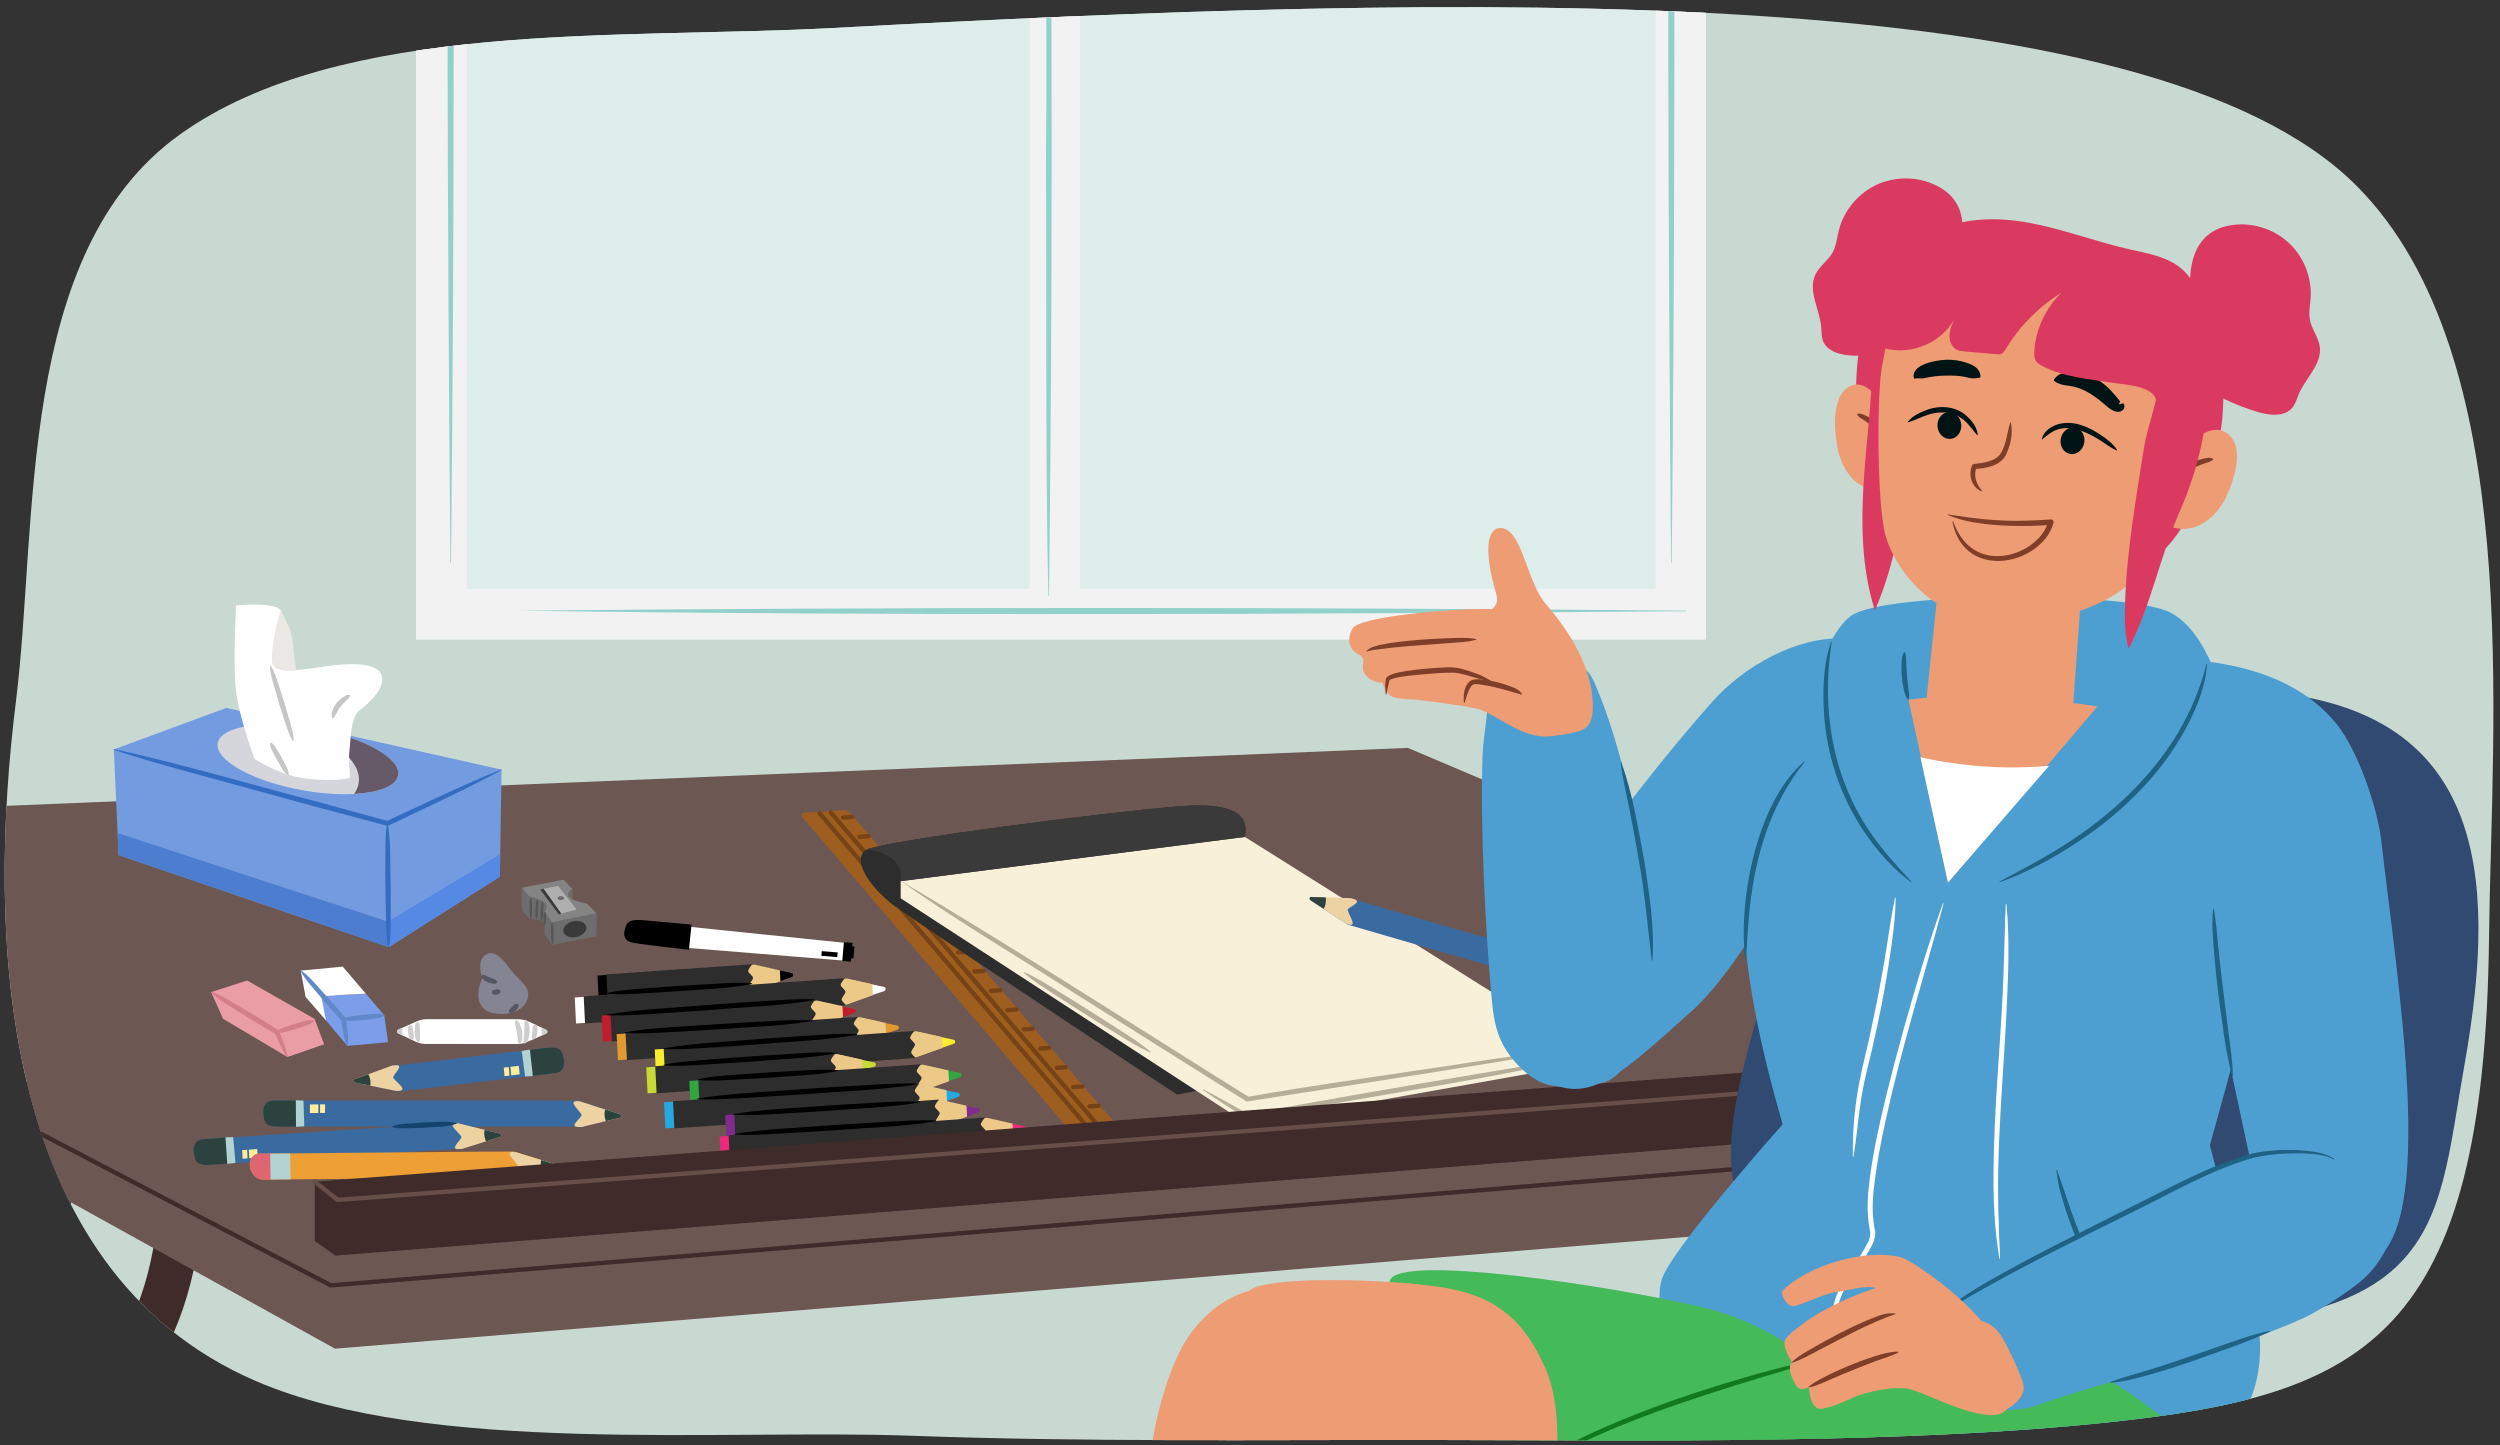 <?xml version="1.0" encoding="UTF-8"?>
<svg id="_01.01.09" data-name="01.01.09" xmlns="http://www.w3.org/2000/svg" width="1140" height="659" xmlns:xlink="http://www.w3.org/1999/xlink" viewBox="0 0 1140 659">
  <rect x="0" y="0" width="1140" height="659" fill="#333333" stroke="none"/>
  <defs>
    <style>
      .cls-1 {
        stroke: #f2f2f2;
        stroke-width: 23px;
      }

      .cls-1, .cls-2, .cls-3, .cls-4, .cls-5 {
        fill: none;
        stroke-miterlimit: 10;
      }

      .cls-6 {
        clip-path: url(#clippath);
      }

      .cls-7 {
        fill: #f2f2f2;
      }

      .cls-8 {
        fill: #f9ec31;
      }

      .cls-9 {
        fill: #f9f0d9;
      }

      .cls-10 {
        fill: #001415;
      }

      .cls-11 {
        fill: #ed9c74;
      }

      .cls-12 {
        fill: #ec297b;
      }

      .cls-13 {
        fill: #e9e8e4;
      }

      .cls-14 {
        fill: #ea9da4;
      }

      .cls-15 {
        fill: #fff;
      }

      .cls-16 {
        fill: #ffec9c;
      }

      .cls-17 {
        fill: #ed9e35;
      }

      .cls-18 {
        fill: #edd2a2;
      }

      .cls-19 {
        fill: #edc988;
      }

      .cls-20 {
        fill: #7f3e28;
      }

      .cls-21 {
        fill: #665a68;
      }

      .cls-22 {
        fill: #802c8c;
      }

      .cls-23 {
        fill: #69c4b9;
      }

      .cls-24 {
        fill: #7c9eea;
      }

      .cls-25 {
        fill: #848484;
      }

      .cls-26 {
        fill: #848493;
      }

      .cls-27 {
        fill: #9e5e1f;
      }

      .cls-28 {
        fill: #729be0;
      }

      .cls-29 {
        fill: #32a541;
      }

      .cls-30 {
        fill: #304a71;
      }

      .cls-31 {
        fill: #b7ae9a;
      }

      .cls-32 {
        fill: #cecece;
      }

      .cls-33 {
        fill: #b2d3d1;
      }

      .cls-34 {
        fill: #be1e2d;
      }

      .cls-35 {
        fill: #ddedea;
      }

      .cls-36 {
        fill: #c8d9d2;
      }

      .cls-37 {
        fill: #d37f89;
      }

      .cls-38 {
        fill: #dd6670;
      }

      .cls-39 {
        fill: #db3a60;
      }

      .cls-40 {
        fill: #afafaf;
      }

      .cls-41 {
        fill: #e19a2f;
      }

      .cls-42 {
        fill: #c6c6c6;
      }

      .cls-43 {
        fill: #c7da35;
      }

      .cls-44 {
        fill: #d5d6db;
      }

      .cls-45 {
        fill: #117a1e;
      }

      .cls-46 {
        fill: #1e6284;
      }

      .cls-47 {
        fill: #14436d;
      }

      .cls-48 {
        fill: #3f2b29;
      }

      .cls-49 {
        fill: #6d6d6d;
      }

      .cls-50 {
        fill: #6d5753;
      }

      .cls-51 {
        fill: #26a9e0;
      }

      .cls-52 {
        fill: #2b423e;
      }

      .cls-53 {
        fill: #565665;
      }

      .cls-54 {
        fill: #565656;
      }

      .cls-55 {
        fill: #5589e3;
      }

      .cls-56 {
        fill: #2d2d2d;
      }

      .cls-57 {
        fill: #3a3a3a;
      }

      .cls-58 {
        fill: #3a6ba0;
      }

      .cls-59 {
        fill: #336dc1;
      }

      .cls-60 {
        fill: #6189c9;
      }

      .cls-61 {
        fill: #45ba58;
      }

      .cls-62 {
        fill: #4e9fd1;
      }

      .cls-63 {
        fill: #4d7dcf;
      }

      .cls-2 {
        stroke-width: 20px;
      }

      .cls-2, .cls-5 {
        stroke: #3f2b29;
      }

      .cls-3 {
        stroke: #774315;
      }

      .cls-3, .cls-4, .cls-5 {
        stroke-linecap: round;
        stroke-width: 2px;
      }

      .cls-4 {
        stroke: #664e49;
      }

      .cls-64 {
        opacity: .71;
      }
    </style>
    <clipPath id="clippath">
      <path class="cls-36" d="m380,12.77c-97.02,5.24-224.33-4.18-298,48.58C7.2,114.93,17.44,238.4,7.27,319.83c-12.94,103.56-9.76,258.8,109.73,310.07,78.9,33.85,212.46,21.63,299,24.81,78.16,2.87,156.96,1.8,235.13,1.92,97.87.15,215.88,2.04,310.87-8.12,116-12.4,171-38.25,173-221.21,1.07-98.24,16.61-264.63-60-342.16C980-11,667-2.73,380,12.77Z"/>
    </clipPath>
  </defs>
  <path class="cls-36" d="m380,12.77c-97.02,5.24-224.33-4.18-298,48.58C7.2,114.93,17.44,238.4,7.27,319.83c-12.94,103.56-9.76,258.8,109.73,310.07,78.9,33.85,212.46,21.63,299,24.81,78.16,2.87,156.96,1.8,235.13,1.92,97.87.15,215.88,2.04,310.87-8.12,116-12.4,171-38.25,173-221.21,1.07-98.24,16.61-264.63-60-342.16C980-11,667-2.73,380,12.77Z"/>
  <g class="cls-6">
    <g>
      <rect class="cls-35" x="189.75" y="-263.4" width="588.18" height="555"/>
      <line class="cls-1" x1="481.03" y1="-397.9" x2="481.03" y2="278.1"/>
      <path class="cls-7" d="m754.93-240.4v509H212.75V-240.4h542.18m23-23H189.75V291.6h588.18V-263.4h0Z"/>
      <g class="cls-64">
        <path class="cls-23" d="m205.67-212.4c1.65,151.29,1.58,317.71,0,469,0,.18-.3.18-.29,0-1.29-150.99-2.21-318.89.29-469h0Z"/>
      </g>
      <g class="cls-64">
        <path class="cls-23" d="m762.3-212.4c1.65,151.29,1.58,317.71,0,469,0,.18-.3.18-.29,0-1.29-150.99-2.21-318.89.29-469h0Z"/>
      </g>
      <g class="cls-64">
        <path class="cls-23" d="m237.08,278.45c171.56-1.65,360.27-1.58,531.84,0,.18,0,.18.3,0,.3-171.26,1.28-361.46,2.21-531.84-.29h0Z"/>
      </g>
      <g class="cls-64">
        <path class="cls-23" d="m478.35-131.4c1.65,130,1.58,273,0,403,0,.18-.3.18-.29,0-1.4-58.1-.78-142.49-1.06-201.5.6-58.96-.97-144.22,1.35-201.5h0Z"/>
      </g>
    </g>
    <g>
      <polygon class="cls-48" points="774.55 752.51 830.67 751.71 830.67 509.63 774.55 510.43 774.55 752.51"/>
      <polygon class="cls-48" points="-23.75 735.68 32.38 734.88 32.38 492.8 -23.75 493.6 -23.75 735.68"/>
      <path class="cls-2" d="m83.06,532.66c0,74.1-33.75,122.87-75.37,108.94-41.63-13.93-75.37-85.3-75.37-159.39"/>
      <polygon class="cls-50" points="1045.94 541.14 152.78 615 -243.45 395.44 -246.42 377.77 641.95 341.03 1044.02 511.61 1045.94 541.14"/>
      <g>
        <path class="cls-27" d="m506.98,513.35l-17.47,1.22c-1.29.09-3.12-.74-4.07-1.85l-119.4-139.88c-.94-1.11-.66-2.08.63-2.18l17.47-1.22c1.29-.09,3.12.74,4.07,1.85l119.4,139.88c.94,1.11.66,2.08-.63,2.18Z"/>
        <line class="cls-3" x1="373.69" y1="370.8" x2="495.78" y2="513.82"/>
        <line class="cls-3" x1="378.81" y1="370.44" x2="500.89" y2="513.46"/>
        <line class="cls-3" x1="388.56" y1="372.53" x2="384.45" y2="372.82"/>
        <line class="cls-3" x1="396.06" y1="381.31" x2="391.94" y2="381.59"/>
        <line class="cls-3" x1="403.55" y1="390.09" x2="399.44" y2="390.37"/>
        <line class="cls-3" x1="411.04" y1="398.86" x2="406.93" y2="399.15"/>
        <line class="cls-3" x1="418.54" y1="407.64" x2="414.43" y2="407.93"/>
        <line class="cls-3" x1="426.03" y1="416.42" x2="421.92" y2="416.71"/>
        <line class="cls-3" x1="433.52" y1="425.2" x2="429.41" y2="425.49"/>
        <line class="cls-3" x1="441.02" y1="433.98" x2="436.91" y2="434.27"/>
        <line class="cls-3" x1="448.51" y1="442.76" x2="444.4" y2="443.04"/>
        <line class="cls-3" x1="456" y1="451.54" x2="451.89" y2="451.82"/>
        <line class="cls-3" x1="463.5" y1="460.31" x2="459.39" y2="460.6"/>
        <line class="cls-3" x1="470.99" y1="469.09" x2="466.88" y2="469.38"/>
        <line class="cls-3" x1="478.48" y1="477.87" x2="474.37" y2="478.16"/>
        <line class="cls-3" x1="485.98" y1="486.65" x2="481.87" y2="486.94"/>
        <line class="cls-3" x1="493.47" y1="495.43" x2="489.36" y2="495.71"/>
        <line class="cls-3" x1="500.96" y1="504.21" x2="496.85" y2="504.49"/>
      </g>
      <g>
        <path class="cls-15" d="m240.53,475.07l8.37-3.71c.77-.34.79-1.48.04-1.83l-7.82-3.68c-1.51-.71-3.16-1.08-4.82-1.08l-41.59-.02c-1.6,0-3.18.34-4.66.99l-8.37,3.71c-.77.34-.79,1.48-.04,1.83l7.82,3.68c1.51.71,3.16,1.08,4.82,1.08l41.59.02c1.6,0,3.18-.34,4.66-.99Z"/>
        <path class="cls-32" d="m249.28,469.69l-2.39-1.13c.1.95.18,1.91.23,2.88,0,.24,0,.47,0,.7l2.12-.94c.64-.28.66-1.22.03-1.52Z"/>
        <path class="cls-32" d="m183.48,470.64c-.03-.66-.03-1.32-.02-1.98l-1.8.8c-.76.34-.79,1.46-.04,1.82l1.96.92c-.04-.52-.08-1.03-.1-1.56Z"/>
        <path class="cls-32" d="m187.22,467.35c1,.55.87,1.11,1.01,1.67.12.56.21,1.11.28,1.66.02.93.36,2,.08,2.86-.07.16-.15.33-.3.57l-.26.14c-.96-.1-1.25-.75-1.48-1.48-.43-1.17-.57-2.38-.49-3.61.06-.6-.12-1.2.85-1.81h.29Z"/>
        <path class="cls-32" d="m239.84,465.07c1.23.64,1.26,1.68,1.47,2.61.38,1.92.28,3.94-.33,5.81-.27.93-.57,1.92-1.76,2.42l-.27-.12c-.5-1.19-.16-1.92-.06-2.78.12-.84.18-1.69.22-2.53.05-.85.07-1.7.05-2.56,0-.88-.29-1.64.41-2.76l.28-.09h0Z"/>
        <path class="cls-32" d="m243.87,467.08c1.12.35,1.06,1.08,1.2,1.68.3,1.57-.02,3.25-.85,4.61-.2.24-.87.72-1.33.42-.61-.89-.37-1.31-.31-1.84.11-.9.22-2.16.33-3.06.07-.54-.14-.96.68-1.72l.28-.09h0Z"/>
        <path class="cls-32" d="m190.62,466.03c.9.86.7,1.58.77,2.35.1,1.31.11,3.13.12,4.45.05.89.14,1.44-.39,2.34,0,0-.27.11-.27.11-.56-.2-.9-.57-1.1-.96-.73-1.92-.81-4.03-.52-6.04.14-.78.04-1.6,1.1-2.29l.29.03h0Z"/>
        <path class="cls-32" d="m235.25,465.11c1.32.41,1.56,1.42,1.96,2.3.77,1.81,1.13,3.81.97,5.79-.05.98-.12,2.03-1.17,2.8l-.29-.06c-.68-.94-.61-1.72-.69-2.73-.18-1.73-.5-3.42-.88-5.13-.18-.88-.63-1.59-.16-2.83l.26-.14h0Z"/>
      </g>
      <g>
        <g>
          <path d="m273.04,456.73l-.59-11.89,71.73-4.76,16.82,3.63c.87.19.93,1.53.08,1.82l-17.03,5.86-71.02,5.34Z"/>
          <polygon class="cls-19" points="355.86 447.45 355.61 442.46 344.05 439.86 338 440.28 338.59 452.13 343.82 451.77 355.86 447.45"/>
          <path class="cls-56" d="m277.14,456.68l-.61-12.37,66.54-4.63s-1.97,2.26-1.9,3.17c.06.8,2.15,2.21,2.21,3.01.07.91-1.81,2.68-1.75,3.59.06.81,2.05,2.61,2.05,2.61l-66.54,4.63Z"/>
        </g>
        <g>
          <path class="cls-15" d="m262.67,466.74l-.59-11.89,124.26-8.42,16.82,3.63c.87.19.93,1.53.08,1.82l-17.03,5.86-123.54,8.99Z"/>
          <polygon class="cls-19" points="398.02 453.8 397.77 448.81 386.21 446.21 380.16 446.63 380.75 458.48 385.98 458.12 398.02 453.8"/>
          <path class="cls-56" d="m266.78,466.69l-.61-12.37,119.06-8.28s-1.97,2.26-1.9,3.17c.06.8,2.15,2.21,2.21,3.01.07.91-1.81,2.68-1.75,3.59.06.81,2.05,2.61,2.05,2.61l-119.06,8.28Z"/>
        </g>
        <g>
          <path class="cls-34" d="m274.92,474.96l-.59-11.89,98.42-6.62,16.82,3.63c.87.19.93,1.53.08,1.82l-17.03,5.86-97.7,7.2Z"/>
          <polygon class="cls-19" points="384.43 463.82 384.18 458.84 372.62 456.24 366.57 456.66 367.16 468.51 372.39 468.14 384.43 463.82"/>
          <path class="cls-56" d="m279.03,474.91l-.61-12.37,93.22-6.48s-1.97,2.26-1.9,3.17c.06.8,2.15,2.21,2.21,3.01.07.91-1.81,2.68-1.75,3.59.06.81,2.05,2.61,2.05,2.61l-93.22,6.48Z"/>
        </g>
        <g>
          <path class="cls-41" d="m281.77,483.46l-.59-11.89,111.19-7.51,16.82,3.63c.87.19.93,1.53.08,1.82l-17.03,5.86-110.47,8.09Z"/>
          <polygon class="cls-19" points="404.04 471.43 403.79 466.45 392.24 463.85 386.18 464.27 386.77 476.11 392 475.75 404.04 471.43"/>
          <path class="cls-56" d="m285.87,483.41l-.61-12.37,105.99-7.37s-1.97,2.26-1.9,3.17c.06.8,2.15,2.21,2.21,3.01.07.91-1.81,2.68-1.75,3.59.06.81,2.05,2.61,2.05,2.61l-105.99,7.37Z"/>
        </g>
        <g>
          <path class="cls-8" d="m299.15,490.46l-.59-11.89,119.49-8.08,16.82,3.63c.87.19.93,1.53.08,1.82l-17.03,5.86-118.77,8.66Z"/>
          <polygon class="cls-19" points="429.72 477.86 429.47 472.87 417.92 470.27 411.86 470.69 412.45 482.54 417.68 482.17 429.72 477.86"/>
          <path class="cls-56" d="m303.25,490.41l-.61-12.37,114.29-7.95s-1.97,2.26-1.9,3.17c.06.8,2.15,2.21,2.21,3.01.07.91-1.81,2.68-1.75,3.59.06.81,2.05,2.61,2.05,2.61l-114.29,7.95Z"/>
        </g>
        <g>
          <path class="cls-43" d="m295.29,498.6l-.59-11.89,87.21-5.84,16.82,3.63c.87.19.93,1.53.08,1.82l-17.03,5.86-86.5,6.42Z"/>
          <polygon class="cls-19" points="393.59 488.24 393.34 483.25 381.79 480.65 375.73 481.07 376.32 492.92 381.55 492.56 393.59 488.24"/>
          <path class="cls-56" d="m299.4,498.55l-.61-12.37,82.01-5.7s-1.97,2.26-1.9,3.17c.06.8,2.15,2.21,2.21,3.01.07.91-1.81,2.68-1.75,3.59.06.81,2.05,2.61,2.05,2.61l-82.01,5.7Z"/>
        </g>
        <g>
          <path class="cls-29" d="m314.92,504.79l-.59-11.89,106.72-7.2,16.82,3.63c.87.19.93,1.53.08,1.82l-17.03,5.86-106,7.77Z"/>
          <polygon class="cls-19" points="432.72 493.08 432.47 488.09 420.92 485.49 414.86 485.91 415.45 497.76 420.69 497.39 432.72 493.08"/>
          <path class="cls-56" d="m319.03,504.74l-.61-12.37,101.52-7.06s-1.97,2.26-1.9,3.17c.06.8,2.15,2.21,2.21,3.01.07.91-1.81,2.68-1.75,3.59.06.81,2.05,2.61,2.05,2.61l-101.52,7.06Z"/>
        </g>
        <g>
          <path class="cls-51" d="m303.39,514.56l-.59-11.89,117.36-7.94,16.82,3.63c.87.19.93,1.53.08,1.82l-17.03,5.86-116.64,8.51Z"/>
          <polygon class="cls-19" points="431.83 502.11 431.59 497.12 420.03 494.52 413.98 494.94 414.56 506.79 419.8 506.42 431.83 502.11"/>
          <path class="cls-56" d="m307.5,514.51l-.61-12.37,112.16-7.8s-1.97,2.26-1.9,3.17c.06.8,2.15,2.21,2.21,3.01.07.91-1.81,2.68-1.75,3.59.06.81,2.05,2.61,2.05,2.61l-112.16,7.8Z"/>
        </g>
        <g>
          <path class="cls-22" d="m331.29,520.32l-.59-11.89,98.6-6.63,16.82,3.63c.87.19.93,1.53.08,1.82l-17.03,5.86-97.88,7.21Z"/>
          <polygon class="cls-19" points="440.98 509.17 440.73 504.18 429.18 501.58 423.12 502 423.71 513.85 428.94 513.48 440.98 509.17"/>
          <path class="cls-56" d="m335.4,520.27l-.61-12.37,93.4-6.5s-1.97,2.26-1.9,3.17c.06.8,2.15,2.21,2.21,3.01.07.91-1.81,2.68-1.75,3.59.06.81,2.05,2.61,2.05,2.61l-93.4,6.5Z"/>
        </g>
        <g>
          <path class="cls-12" d="m328.75,530.13l-.59-11.89,122.11-8.27,16.82,3.63c.87.19.93,1.53.08,1.82l-17.03,5.86-121.39,8.85Z"/>
          <polygon class="cls-19" points="461.94 517.34 461.7 512.35 450.14 509.75 444.09 510.18 444.67 522.02 449.91 521.66 461.94 517.34"/>
          <path class="cls-56" d="m332.86,530.08l-.61-12.37,116.91-8.13s-1.97,2.26-1.9,3.17c.06.8,2.15,2.21,2.21,3.01.07.91-1.81,2.68-1.75,3.59.06.81,2.05,2.61,2.05,2.61l-116.91,8.13Z"/>
        </g>
        <path d="m276.88,452.82c5.44-1.35,10.96-1.57,16.46-2.04,5.5-.46,11-.84,16.51-1.23,5.51-.34,11.01-.69,16.53-.97,5.51-.29,11.01-.73,16.58-.18l.02.29c-10.83,2.22-21.99,2.26-32.96,3.27-5.51.35-11.01.7-16.53.98-5.51.26-11.01.79-16.58.17l-.02-.29h0Z"/>
        <path d="m371.68,456.02c-15.68,2.71-31.57,3.08-47.39,4.52-7.91.55-15.83,1.11-23.74,1.6-7.92.5-15.82,1.14-23.8.81,0,0-.02-.29-.02-.29,15.69-2.65,31.58-3.09,47.39-4.52,7.91-.55,15.83-1.12,23.74-1.61,7.92-.47,15.82-1.2,23.8-.8,0,0,.02.29.02.29h0Z"/>
        <path d="m284.87,470.73c13.96-2.44,28.5-2.58,42.64-3.76,7.12-.42,14.24-.85,21.36-1.22,7.12-.37,14.23-.89,21.41-.43,0,0,.02.29.02.29-14.11,2.39-28.4,2.59-42.64,3.76-7.12.43-14.24.87-21.36,1.23-7.12.35-14.23.95-21.41.42l-.02-.29h0Z"/>
        <path d="m390.91,471.84c-14.58,2.64-29.37,2.94-44.09,4.31-7.36.52-14.73,1.04-22.09,1.49-7.37.46-14.72,1.07-22.15.7,0,0-.02-.29-.02-.29,14.59-2.58,29.37-2.95,44.09-4.31,7.36-.52,14.72-1.05,22.09-1.5,7.37-.44,14.72-1.13,22.15-.69l.02.29h0Z"/>
        <path d="m302.62,485.55c6.48-1.44,13.03-1.74,19.57-2.31,6.54-.55,13.08-1.02,19.63-1.5,6.55-.43,13.09-.87,19.65-1.24,6.55-.38,13.09-.9,19.7-.45,0,0,.02.29.02.29-12.96,2.41-26.11,2.62-39.2,3.8-6.55.43-13.09.88-19.65,1.25-6.55.35-13.09.97-19.7.44,0,0-.02-.29-.02-.29h0Z"/>
        <path d="m418.28,494.45c-16.59,2.68-33.38,3.03-50.09,4.45-8.36.54-16.72,1.09-25.09,1.56-8.37.49-16.72,1.12-25.14.77,0,0-.02-.29-.02-.29,16.6-2.62,33.38-3.05,50.09-4.45,8.36-.54,16.72-1.1,25.09-1.57,8.37-.46,16.72-1.18,25.15-.76l.02.29h0Z"/>
        <path d="m334.4,508.05c13.89-2.48,28.43-2.67,42.51-3.88,7.1-.45,14.2-.9,21.3-1.28,7.1-.39,14.19-.93,21.35-.49l.02.29c-14.07,2.43-28.32,2.67-42.51,3.88-7.1.45-14.2.91-21.3,1.29-7.1.37-14.19.99-21.35.48,0,0-.02-.29-.02-.29h0Z"/>
        <path d="m426.75,511.3c-15.16,2.56-30.52,2.79-45.81,4.09-7.65.48-15.3.97-22.95,1.38-7.65.43-15.29,1-23,.59,0,0-.02-.29-.02-.29,15.17-2.5,30.52-2.81,45.81-4.09,7.65-.48,15.3-.98,22.95-1.39,7.65-.4,15.29-1.06,23-.58,0,0,.02.29.02.29h0Z"/>
        <path d="m318.35,492.15c5.26-1.33,10.59-1.51,15.91-1.96,5.32-.43,10.64-.79,15.96-1.15,5.32-.32,10.65-.64,15.98-.89,5.33-.26,10.65-.67,16.03-.1l.02.29c-10.47,2.17-21.25,2.16-31.87,3.11-5.32.32-10.65.65-15.98.9-5.33.24-10.64.74-16.03.09l-.02-.29h0Z"/>
      </g>
      <g>
        <path class="cls-56" d="m536.74,499.15l152.9-29.73-121.98-87.79c2.22-10.44-5.96-15.73-28.74-14.05-31.63,2.33-136.52,15.85-143.69,19.87-7.68,4.3,2.08,18.45,14.59,27.07,34.55,23.82,126.92,84.62,126.92,84.62Z"/>
        <polygon class="cls-9" points="410.71 409.63 568.72 512.47 720.41 485.46 720.41 477.63 410.71 401.8 410.71 409.63"/>
        <polygon class="cls-9" points="410.71 401.8 568.7 501.1 720.41 477.63 567.65 381.63 410.71 401.8"/>
        <path class="cls-31" d="m410.78,401.67c50.98,30.14,108.13,67.05,158.53,98.45,21.08-4.05,86.78-13.33,110.3-17.03,12.36-1.77,24.73-3.49,37.12-5.03l.04.29c-12.28,2.28-24.59,4.37-36.91,6.41-24.59,4.05-85.49,13.46-111,17.47,0,0-.42.07-.42.07,0,0-.37-.23-.37-.23-19.69-12.35-59.32-37.28-78.96-49.71-22.73-14.76-57.17-35.16-78.34-50.69h0Z"/>
        <path class="cls-31" d="m466.96,443.3c5.34,2.2,10.08,5.37,14.96,8.32,4.87,2.96,9.69,5.99,14.52,9.01,4.81,3.06,9.61,6.11,14.39,9.23,4.78,3.11,9.63,6.08,13.96,9.89l-.16.25c-5.31-2.26-10.09-5.36-14.95-8.33-4.87-2.96-9.7-5.98-14.53-9-4.81-3.06-9.62-6.1-14.39-9.22-4.76-3.13-9.67-6.03-13.96-9.9l.16-.25h0Z"/>
        <path class="cls-31" d="m710.11,484.67c-33.65,7.39-71.93,13.23-105.85,19.26,0,0-35.37,6-35.37,6l-.37.06c-3.45-2.12-6.9-4.25-10.29-6.47-2.84-1.86-7.06-4.6-9.8-6.57,0,0,.15-.25.15-.25,1.77.87,3.49,1.82,5.24,2.72l5.17,2.84c3.45,1.89,6.84,3.87,10.24,5.85l-.68-.13c32.89-5.89,73.07-12.94,106.02-18.42,11.79-2.02,23.56-3.99,35.53-5.18,0,0,0,.29,0,.29h0Z"/>
        <path class="cls-57" d="m410.71,401.8l156.95-20.17c2.22-10.44-5.96-15.73-28.74-14.05-31.63,2.33-136.52,15.85-143.69,19.87,18.17,1.9,15.48,14.35,15.48,14.35Z"/>
      </g>
      <g>
        <path class="cls-58" d="m616.41,409.87l.07.02-18.27-.55c-.68.02-.78,1.17-.13,1.51l15.92,10.4c.4.26.82.46,1.25.59,8.23,2.44,62.04,18.06,87.69,25.18,2.7.75,5.18-1.32,5.52-4.62h0c.35-3.3-1.56-6.58-4.26-7.33-34.21-9.5-84.99-24.3-87.8-25.21Z"/>
        <path class="cls-52" d="m691.89,431.72c1.99.55,10.56,2.79,12.32,3.37,5.34,1.77,4.61,4.03,4.26,7.33h0c-.35,3.3-2.82,5.37-5.52,4.62-1.92-.53-10.77-2.94-13.21-3.62l2.16-11.7Z"/>
        <polygon class="cls-33" points="695.54 432.56 692.74 444.4 689.39 443.32 691.86 431.74 695.54 432.56"/>
        <path class="cls-18" d="m615.92,409.53l.07.02-18.27-.55c-.68.02-.78,1.17-.13,1.51l15.92,10.4c.4.26.82.46,1.25.59,4.35,1.29.58-3.64-.21-6.42-.39-1.37,7.56-3.76,2.64-5.18-.67-.19-1.11-.32-1.28-.38Z"/>
        <path class="cls-52" d="m603.59,414.44l-6-3.92c-.64-.35-.55-1.5.13-1.51l6.82.2c.29,2.5-.29,4.21-.95,5.23Z"/>
      </g>
      <g>
        <path class="cls-58" d="m264.61,513.76h-.08s17.88-4.34,17.88-4.34c.65-.2.47-1.33-.23-1.49l-17.95-5.8c-.45-.15-.91-.22-1.36-.23-8.58-.16-111.93.02-138.53-.03-2.81,0-4.71,2.65-4.26,5.92h0c.45,3.27,3.08,5.93,5.89,5.94,35.49.06,135.7-.1,138.65.03Z"/>
        <path class="cls-52" d="m138.73,513.7c-2.06,0-10.92.12-12.77.02-5.61-.29-5.44-2.66-5.89-5.94h0c-.45-3.27,1.46-5.93,4.26-5.92,1.99,0,11.16-.03,13.7-.02l.7,11.86Z"/>
        <polygon class="cls-33" points="134.98 513.86 134.88 501.7 138.39 501.84 138.76 513.66 134.98 513.86"/>
        <path class="cls-18" d="m265.16,513.95h-.08s17.88-4.34,17.88-4.34c.65-.2.47-1.33-.23-1.49l-17.95-5.8c-.45-.15-.91-.22-1.36-.23-4.53-.08.31,3.67,1.74,6.13.7,1.22-6.45,5.64-1.33,5.7.7,0,1.15.02,1.33.02Z"/>
        <path class="cls-52" d="m275.97,505.94l6.76,2.18c.71.16.89,1.3.23,1.49l-6.68,1.62c-.88-2.34-.72-4.13-.32-5.29Z"/>
        <polygon class="cls-16" points="141.33 503.63 145.18 503.6 145.16 507.51 141.31 507.55 141.33 503.63"/>
        <polygon class="cls-16" points="148.24 503.57 145.96 503.59 145.94 507.51 148.22 507.49 148.24 503.57"/>
      </g>
      <g>
        <path class="cls-58" d="m210.14,523.76h-.08s17.59-5.53,17.59-5.53c.64-.24.39-1.36-.32-1.47l-18.28-4.56c-.46-.12-.92-.16-1.37-.14-8.58.42-88.82,5.7-115.4,7.45-2.8.18-4.55,2.96-3.9,6.19h0c.65,3.23,3.44,5.71,6.24,5.52,35.45-2.34,112.56-7.39,115.52-7.46Z"/>
        <path class="cls-52" d="m107.37,530.33c-2.06.14-10.9.86-12.75.89-5.62.09-5.6-2.29-6.24-5.52h0c-.65-3.23,1.1-6.01,3.9-6.19,1.99-.13,11.15-.78,13.68-.95l1.42,11.77Z"/>
        <polygon class="cls-33" points="103.64 530.74 102.8 518.62 106.32 518.53 107.4 530.3 103.64 530.74"/>
        <path class="cls-18" d="m210.7,523.92h-.08s17.59-5.53,17.59-5.53c.64-.24.39-1.36-.32-1.47l-18.28-4.56c-.46-.12-.92-.16-1.37-.14-4.53.22.53,3.63,2.11,6,.78,1.17-6.1,6.06-.98,5.77.7-.04,1.15-.06,1.33-.07Z"/>
        <path class="cls-52" d="m221.01,515.2l6.89,1.72c.72.11.96,1.23.32,1.47l-6.57,2.06c-1.02-2.27-.97-4.07-.64-5.26Z"/>
        <path class="cls-47" d="m178.85,513.64c2.39-1.11,4.85-1.08,7.29-1.31,2.44-.21,4.88-.35,7.33-.5,4.91,0,9.86-.93,14.72.3,0,0,.02.29.02.29-4.66,1.72-9.76,1.3-14.61,1.81-2.45.1-4.89.22-7.34.25-2.45.02-4.89.3-7.38-.56l-.02-.29h0Z"/>
        <polygon class="cls-16" points="117.51 527.86 113.67 528.16 113.45 524.25 117.29 523.96 117.51 527.86"/>
        <polygon class="cls-16" points="110.62 528.39 112.89 528.22 112.68 524.31 110.4 524.49 110.62 528.39"/>
      </g>
      <g>
        <path class="cls-17" d="m235.56,536.92h-.08s17.83-4.54,17.83-4.54c.65-.2.46-1.34-.25-1.49l-18.01-5.58c-.45-.14-.91-.21-1.36-.22-7.49-.05-87.83.72-115.53.99-2.81.03-4.69,2.7-4.2,5.97h0c.48,3.27,3.15,5.9,5.95,5.87,35.49-.35,112.69-1.09,115.65-.99Z"/>
        <path class="cls-38" d="m125.79,537.85c-2.06.02-4.03.04-5.88.06-2.81.03-5.47-2.6-5.95-5.87h0c-.48-3.27,1.4-5.94,4.2-5.97,1.99-.02,5.37.04,7.9.02l-.27,11.76Z"/>
        <path class="cls-33" d="m123.41,537.84l-.23-11.76c2.63-.03,5.7-.06,9.12-.09l.24,11.76c-3.25.03-6.31.06-9.13.09Z"/>
        <path class="cls-18" d="m236.11,537.11h-.08s17.83-4.54,17.83-4.54c.65-.2.46-1.34-.25-1.49l-18.01-5.58c-.45-.14-.91-.21-1.36-.22-4.53-.03.35,3.66,1.8,6.11.72,1.21-6.39,5.71-1.27,5.71.7,0,1.15,0,1.33,0Z"/>
        <path class="cls-52" d="m246.83,528.97l6.79,2.1c.71.15.9,1.29.25,1.49l-6.66,1.7c-.9-2.33-.77-4.12-.38-5.29Z"/>
      </g>
      <g>
        <path class="cls-58" d="m179.33,486.02h.08s-17.36,6.32-17.36,6.32c-.63.27-.34,1.38.38,1.46l18.46,3.72c.47.09.93.12,1.38.08,8.56-.81,44.68-5.32,71.18-8.29,2.79-.31,4.42-3.16,3.64-6.36h0c-.78-3.2-3.67-5.54-6.47-5.23-35.34,3.96-68.34,8.1-71.3,8.3Z"/>
        <path class="cls-52" d="m237.91,479.19c2.06-.23,10.86-1.36,12.71-1.47,5.61-.35,5.69,2.03,6.47,5.23h0c.78,3.2-.85,6.05-3.64,6.36-1.98.22-11.11,1.29-13.64,1.57l-1.9-11.69Z"/>
        <polygon class="cls-33" points="241.63 478.61 242.97 490.67 239.46 490.93 237.89 479.23 241.63 478.61"/>
        <path class="cls-18" d="m178.76,485.89h.08s-17.36,6.32-17.36,6.32c-.63.27-.34,1.38.38,1.46l18.46,3.72c.47.09.93.12,1.38.08,4.52-.43-.68-3.6-2.35-5.89-.82-1.13,5.85-6.33.74-5.81-.7.07-1.15.11-1.33.13Z"/>
        <path class="cls-52" d="m168.82,495.07l-6.96-1.4c-.72-.08-1.01-1.19-.38-1.46l6.48-2.36c1.11,2.22,1.14,4.02.86,5.22Z"/>
        <polygon class="cls-16" points="236.95 489.91 233.12 490.37 232.75 486.48 236.58 486.02 236.95 489.91"/>
        <polygon class="cls-16" points="230.08 490.74 232.35 490.46 231.98 486.57 229.71 486.85 230.08 490.74"/>
      </g>
      <polygon class="cls-48" points="143.53 565.93 152.95 572.56 1011.58 504.28 1011.58 480.58 991.7 474.09 143.53 538.84 143.53 565.93"/>
      <polyline class="cls-5" points="1041.92 512.31 150.86 586.14 -243.28 380.09"/>
      <polyline class="cls-4" points="143.53 538.84 153.99 547.15 1009.49 482.3"/>
      <g>
        <polygon class="cls-14" points="101.75 464.6 131.01 481.95 147.77 476.11 96.25 452.4 101.75 464.6"/>
        <polygon class="cls-14" points="112.7 447.11 96.25 452.4 126.3 470.62 131.01 481.95 147.77 476.11 143.43 464.61 112.7 447.11"/>
        <path class="cls-37" d="m126.25,470.48c1.1-1.38,2.55-1.66,3.91-2.19,1.37-.51,2.76-.98,4.15-1.41,1.4-.43,2.81-.81,4.23-1.17,1.42-.35,2.79-.85,4.46-.41l.09.28c-1.13,1.3-2.54,1.67-3.91,2.18-1.37.5-2.75.99-4.15,1.42-1.4.43-2.8.82-4.22,1.18-1.43.33-2.78.91-4.46.4l-.09-.28h0Z"/>
        <path class="cls-37" d="m96.32,452.27c5.65,1.9,10.41,5.37,15.55,8.24,5.04,2.99,10.04,6.04,14.98,9.19,0,0,.32.2.32.2l.12.31c1.5,3.84,3.16,7.58,3.86,11.69,0,0-.27.11-.27.11-2.43-3.39-3.91-7.2-5.58-10.97,0,0,.44.51.44.51-7.61-4.39-15.09-9-22.51-13.71-2.48-1.56-4.93-3.17-7.06-5.31,0,0,.15-.25.15-.25h0Z"/>
      </g>
      <g>
        <polygon class="cls-15" points="148.69 465.36 139.34 454.6 137.15 442.59 155.7 448.6 148.69 465.36"/>
        <g>
          <polygon class="cls-24" points="148.69 465.36 158.43 476.94 176.95 475.22 146.42 454.15 148.69 465.36"/>
          <polygon class="cls-24" points="146.42 454.15 155.01 464.87 161.71 473.22 176.95 475.22 175.23 462.98 166.81 453.11 146.42 454.15"/>
        </g>
        <polygon class="cls-15" points="166.81 453.11 156.29 440.78 137.15 442.59 146.42 454.15 166.81 453.11"/>
        <path class="cls-60" d="m137.26,442.49c2.09,1.45,3.85,3.19,5.52,5,2.5,2.72,7.47,8.23,9.91,10.99,1.72,1.93,3.39,3.9,5.09,5.85.39,4.19,1.46,8.37.79,12.59,0,0-.29.04-.29.04-.5-.96-.82-1.94-1.11-2.93-.74-2.97-1.12-6.02-1.65-9.03,0,0,.28.6.28.6-2.87-3.18-6.91-7.84-9.74-11.14,0,0-4.78-5.65-4.78-5.65-1.58-1.9-3.07-3.87-4.24-6.13,0,0,.22-.19.22-.19h0Z"/>
        <path class="cls-60" d="m175.25,463.12c-1.45,1.14-3.01,1.14-4.55,1.4-1.54.24-3.08.43-4.63.59-1.55.15-3.1.25-4.65.33-1.55.08-3.09.3-4.73-.46l-.03-.29c1.46-1.06,3.01-1.15,4.55-1.39,1.54-.23,3.08-.44,4.63-.6,1.55-.15,3.1-.27,4.65-.34,1.56-.05,3.09-.36,4.73.47l.03.29h0Z"/>
      </g>
      <g>
        <path class="cls-49" d="m261.12,405.26l-10.22.51-13.1-.87.18,10.13,3.45,4.06c3.26.6,6.03-.55,7.23,3.03l-.28-4.07-.03,7.93,3.39,4.77,20.23-4-4.29-11.17c-8.88-1.84-10.83-.67-6.77-3.41l.21-6.91Z"/>
        <path class="cls-25" d="m256.97,401.12l-18.96,3.69,3.45,4.06c5.84,1.08,9.6,3.12,6.93,6.89l3.39,4.77,20.23-4-4.29-4.43c-8.88-1.84-10.83-4.04-6.77-6.78l-3.98-4.2Z"/>
        <polygon class="cls-49" points="252.12 430.78 251.78 420.54 272.01 416.54 271.9 426.95 252.12 430.78"/>
        <ellipse class="cls-57" cx="262.14" cy="423.68" rx="5.34" ry="3.66" transform="translate(-85.13 66.43) rotate(-12.44)"/>
        <path class="cls-54" d="m242.09,409.41c.77,1.6.39,3.27.53,4.95-.13,1.68.21,3.34-.53,4.95,0,0-.15,0-.15,0-.46-.83-.42-1.65-.46-2.48-.08-1.65-.08-3.3,0-4.95.05-.83-.02-1.65.47-2.48h.15Z"/>
        <path class="cls-54" d="m245.06,410.15c.7,1.5.27,3.03.34,4.59-.19,1.55.08,3.1-.71,4.54,0,0-.15,0-.15,0-.43-.78-.36-1.54-.37-2.3-.02-1.52.04-3.05.18-4.56.08-.76.04-1.52.56-2.26h.15Z"/>
        <path class="cls-54" d="m247.43,411.05c.69,1.46.24,2.97.29,4.49-.21,1.51.05,3.03-.77,4.43,0,0-.15,0-.15,0-.42-.77-.34-1.51-.34-2.25,0-1.49.07-2.98.23-4.46.09-.74.05-1.49.59-2.21h.15Z"/>
        <path class="cls-54" d="m248.54,415.76c.48.51.4,1,.44,1.5.03.5.03,1,.03,1.49-.14,1.04.15,2.05-.59,2.97,0,0-.15,0-.15,0-.45-.51-.4-1-.43-1.5-.06-1-.05-1.99.05-2.98.06-.5,0-1,.5-1.48,0,0,.15,0,.15,0h0Z"/>
        <path class="cls-54" d="m251.81,420.84c.8,1.56.47,3.22.64,4.88-.09,1.66.28,3.3-.42,4.9,0,0-.15,0-.15,0-.48-.8-.46-1.62-.52-2.43-.12-1.63-.16-3.26-.12-4.89.03-.82-.06-1.63.41-2.46h.15Z"/>
        <polygon class="cls-57" points="246.4 405.68 254.86 417 256 416.58 247.92 405.26 246.4 405.68"/>
        <polygon class="cls-40" points="247.92 405.26 254.48 403.96 262.94 414.77 256 416.58 247.92 405.26"/>
        <ellipse class="cls-49" cx="255.72" cy="409.56" rx="1.52" ry=".9" transform="translate(-9.01 5.77) rotate(-1.27)"/>
      </g>
      <g>
        <path class="cls-15" d="m385.04,438.06l-83.08-6.75-9.69-5.15c-.94-.5-.74-1.98.3-2.21l10.3-2.28c.5-.11,1.01-.14,1.51-.09l81.79,8.46-1.13,8.01Z"/>
        <path d="m284.67,425.23s.49-3.47,1.59-4.41c2.55-2.14,6.51-1.19,13.95-.58,10.58.87,15.13,1.39,15.13,1.39l-1.19,11.48s-23.24-2.55-26.58-3.47c-3.34-.93-2.91-4.4-2.91-4.4Z"/>
        <polygon points="387.98 438.52 384.07 438.2 384.82 429.64 388.73 429.96 387.98 438.52"/>
        <polygon points="389.15 437.05 386.91 436.87 387.38 431.42 389.63 431.6 389.15 437.05"/>
        <polygon points="374.54 435.84 381.78 436.44 381.97 434.31 374.73 433.71 374.54 435.84"/>
      </g>
      <g>
        <g>
          <polygon class="cls-28" points="228.7 350.97 103.22 322.81 51.9 341.73 176.66 375.49 228.7 350.97"/>
          <ellipse class="cls-44" cx="140.42" cy="346.21" rx="14.34" ry="41.8" transform="translate(-225.15 423.26) rotate(-79.82)"/>
          <polygon class="cls-28" points="176.66 375.49 51.9 341.73 54.07 389.92 177.2 431.9 176.66 375.49"/>
          <path class="cls-21" d="m163.29,358.27c2.3-8.11-5.77-15.25-11.88-19.23-8.07-5.25-17.3-7.44-26.75-8.76,5.68.07,11.96.66,18.51,1.85,22.72,4.12,39.9,13.76,38.38,21.54-.94,4.81-8.83,7.78-20.09,8.36.79-1.09,1.42-2.33,1.82-3.76Z"/>
          <g>
            <path class="cls-15" d="m116.12,346.15s-7.2-18.99-8.57-31.64c-1.37-12.65.12-38.46.12-38.46,0,0,17.82-1.68,20.29,2.23,2.47,3.91-6.65,24.16-1.48,26.53,5.17,2.37,20.55-1.04,27.5-1.63,6.95-.59,18.13-.96,20.02,4.78,1.89,5.74-5.88,12.89-10.08,15.93-4.19,3.04-4.05,14.64-4.6,18.65-.55,4.01.44,10.87.15,11.97s-12.98,1.88-22.98.03-20.37-8.4-20.37-8.4Z"/>
            <path class="cls-13" d="m127.96,278.29s4.64,7.83,5.3,12.88c.67,5.06,1.7,14.46,1.7,14.46,0,0-10.57,1.44-10.94-3.99-.58-8.5,3.94-23.35,3.94-23.35Z"/>
          </g>
          <g>
            <polygon class="cls-28" points="228.7 350.97 176.66 375.49 177.2 431.9 227.93 399.78 228.7 350.97"/>
            <polygon class="cls-55" points="227.93 399.78 228.12 389.5 176.83 420.23 177.2 431.9 227.93 399.78"/>
          </g>
          <polygon class="cls-63" points="176.83 420.23 53.64 379.91 54.07 389.92 177.2 431.9 176.83 420.23"/>
        </g>
        <path class="cls-59" d="m51.93,341.59c29.15,6.27,64.82,16.79,93.85,24.3,0,0,31.16,8.54,31.16,8.54,0,0-.75.07-.75.07,9.03-4.26,30.29-14.2,39.18-18.06,4.39-1.93,8.8-3.82,13.26-5.6l.12.27c-4.21,2.3-8.48,4.49-12.76,6.65-8.7,4.49-30.11,14.51-39.23,18.88,0,0-.39-.1-.39-.1l-31.22-8.34c-15.52-4.24-46.82-12.79-62.33-17.05-10.39-2.85-20.74-5.81-30.96-9.27l.08-.28h0Z"/>
        <path class="cls-59" d="m177.06,431.9c-1.03-4.69-.92-9.39-1.07-14.09-.13-4.7-.19-9.4-.26-14.1-.02-4.7-.05-9.4,0-14.1.04-4.7-.08-9.4.79-14.11,0,0,.29,0,.29,0,1.59,9.35.97,18.78,1.33,28.2.02,4.7.06,9.4.01,14.1-.06,4.7.14,9.4-.8,14.11h-.29Z"/>
        <path class="cls-42" d="m123.41,303.54c1.82,2.59,2.55,5.51,3.53,8.35.96,2.85,1.85,5.72,2.75,8.59.85,2.88,1.71,5.76,2.51,8.66.8,2.9,1.75,5.75,1.75,8.89l-.28.09c-1.75-2.61-2.57-5.5-3.52-8.35-.96-2.85-1.86-5.72-2.76-8.58-.86-2.88-1.72-5.76-2.52-8.66-.78-2.91-1.81-5.73-1.74-8.9l.28-.09h0Z"/>
        <path class="cls-42" d="m123.4,338.57c1.55.75,2.09,2.05,2.87,3.23.75,1.19,1.48,2.39,2.16,3.62.68,1.23,1.32,2.48,1.93,3.75.61,1.27,1.36,2.46,1.24,4.13l-.26.14c-1.48-.78-2.11-2.04-2.86-3.23-.75-1.19-1.48-2.39-2.17-3.62-.68-1.23-1.33-2.48-1.94-3.74-.59-1.28-1.41-2.43-1.23-4.14l.26-.14h0Z"/>
        <path class="cls-42" d="m159.67,317.21c-.5,1.37-1.41,1.82-2.19,2.58-.77.74-1.47,1.51-2.12,2.32-.82.99-1.51,2.1-2.05,3.26-.33.84-.62,1.43-1.38,2.15,0,0-.29-.03-.29-.03-.73-1.25-.4-2.54.05-3.67.43-1.15,1.01-2.27,1.79-3.21.76-.95,1.66-1.79,2.63-2.49.98-.67,1.93-1.51,3.43-1.17l.13.26h0Z"/>
      </g>
      <g>
        <path class="cls-26" d="m219.98,445.87c-3.18,6.99-3.09,15.23,6.42,16.38,5.48.67,11.85-.9,13.97-6.2,2.24-5.58-3.39-8.81-6.56-12.65-2.43-2.94-7.78-12.02-12.9-7.62-2.9,2.5-2.02,7.77-.93,10.08Z"/>
        <path class="cls-53" d="m220.11,444.55c.59.01.88.07,1.14.17.7.44,1.41.73,2.21,1.04,0,0,1.68.68,1.68.68.58.24,1.22.33,1.62,1.37l-.07.28c-.84.73-1.45.51-2.11.41-1.39-.2-2.76-.66-3.87-1.62-.66-.55-1.31-1.2-.84-2.2,0,0,.25-.15.25-.15h0Z"/>
        <path class="cls-53" d="m232.06,461.15c.12-.84.23-.94.71-1.33,0,0,.8-.79.8-.79.28-.27.59-.53.92-.82.33-.28.53-.67,1.54-.5l.24.17c.47.91.13,1.25-.11,1.67-.24.42-.53.84-.91,1.2-.77.65-2.19,1.8-3.1.67,0,0-.08-.28-.08-.28h0Z"/>
        <path class="cls-53" d="m224.33,452.52c.18-1.03.53-.92.83-1.06.3-.12.59-.21.87-.27.43-.06.79-.11,1.2-.09.13.03.73.36.92.7.19.76-.06,1.06-.58,1.33-.65.4-1.37.55-2.1.48-.35-.05-.63.14-1.09-.79l-.04-.29h0Z"/>
      </g>
      <g>
        <path class="cls-30" d="m803.94,453.91c-22.36,79.78-42.9,139.26,130.9,149.56,181.61,10.76,174.81-38.66,189.05-118.45,15.78-88.44,7.69-162.45-93.19-169.79-127.56-9.28-184.11-13.49-226.76,138.68Z"/>
        <path class="cls-62" d="m1014.82,322.86s-6.42-33.79-25.12-43.55c-18.7-9.76-130.73-9.68-145.78,1.62-10.07,7.56-17.21,30.79-17.21,30.79,0,0,55,58.66,188.12,11.15Z"/>
        <path class="cls-39" d="m880.71,83.58c-8.32-3.33-18.08-2.88-26.06,1.21-7.98,4.09-14.04,11.75-16.2,20.45-.82,3.33-1.13,6.87-2.79,9.88-2.07,3.75-6.01,6.23-7.85,10.09-3.52,7.4,1.96,15.79,2.66,23.96.17,2.01.06,4.08.71,5.99,1.91,5.54,9.01,6.98,14.88,7.04,5.62.05,11.25-.33,16.81-1.16,2.48-.37,5.09-.89,6.97-2.55,1.15-1.02,1.93-2.39,2.68-3.73,4.69-8.33,9.38-16.65,14.07-24.98,8.7-15.45,15.49-37.65-5.89-46.2Z"/>
        <path class="cls-39" d="m1013.6,187.72c-1.13,20.01-9.52,39.98-20.93,56.11-11.14,15.73-30.03,23.99-48.6,25.05-18.57,1.06-30.43-3.09-47.64-10.36-18.25-7.71-36.82-18.83-45.06-37.6-6.08-13.85-5.61-29.81-5.01-45.1.3-7.7.63-15.56,3.26-22.76,2.84-7.76,8.21-14.28,14.41-19.45,23.03-19.2,55.12-19.73,84.28-16.86,16.13,1.59,32.51,4.05,47.01,11.58,9.36,4.86,15.92,10.37,17.03,21.29,1.31,12.81,1.99,25.17,1.26,38.1Z"/>
        <g>
          <path class="cls-11" d="m861.73,191.18s-8.51-20.94-18.79-14.7c-10.29,6.24-4.62,29.68-4.62,29.68,0,0,4.93,21.85,23.51,15.92"/>
          <path class="cls-20" d="m846.94,188.73c1.68-.43,2.92.36,4.2.97,2.92,1.46,5.73,3.64,7.02,6.78.52,1.06.55,2.38-.09,3.43-.07.11-.24.11-.3,0-.85-1.06-1.21-2.21-1.98-3.29-1.49-2.02-3.65-3.56-5.75-4.98-1.11-.75-2.34-1.19-3.2-2.63-.06-.1,0-.25.11-.27h0Z"/>
        </g>
        <path class="cls-39" d="m850.05,216.56c-1.47,20.74-1.42,42,4.91,61.81,18.27-42.56,14.68-87.36,14.32-131.58,0-1.05-.05-2.18-.69-3-.52-.66-1.34-1-2.14-1.27-4.37-1.47-9.17-1.62-13.62-.4-.91.25.76,31.45.62,33.71-.83,13.6-2.43,27.14-3.4,40.73Z"/>
        <path class="cls-11" d="m1000.01,183.53c.86,9.28-10.99,58.04-22.8,75.73-11.81,17.69-46.43,27.62-72.41,24.02-25.98-3.6-41.13-24.96-45.06-39.29-3.94-14.33-3.99-66.76-1.31-78.24,2.68-11.48,3.82-52.19,71.51-47.86,67.69,4.32,69.22,56.36,70.08,65.64Z"/>
        <path class="cls-20" d="m916.93,192.71c1.18,5-.18,10.5-2.39,15.06-2.97,4.91-9.07,5.77-14.16,6.1,0,0,.95-.69.95-.69-1.61,3.59-.07,7.77,2.46,10.59.11.11-.02.31-.16.26-3.37-1.11-5.2-4.86-5.11-8.27.02-1.18.25-2.37.71-3.49.16-.39.51-.64.9-.68,4.46-.52,9.8-1.08,12.37-5.06,2.42-4.22,2.71-9.14,4.13-13.82.03-.14.27-.15.3,0h0Z"/>
        <g>
          <path class="cls-11" d="m992.86,208.32s13.89-18.53,23.41-10.16c9.52,8.38-1.91,29.98-1.91,29.98,0,0-10.29,20.22-28.71,10.3"/>
          <path class="cls-20" d="m1009.22,209.51c-1.26,1.21-2.64,1.35-3.98,1.82-1.33.45-2.63.96-3.87,1.53-1.41.62-2.69,1.36-3.83,2.31-.87.87-1.53,1.7-2.49,2.53-.09.09-.26.06-.3-.07-.47-1.48.28-2.91,1.26-3.99,1.24-1.3,2.74-2.35,4.31-3.05,1.4-.64,2.85-1.11,4.31-1.42,1.46-.29,2.92-.77,4.54.03.11.05.14.22.04.3h0Z"/>
        </g>
        <path class="cls-10" d="m931.06,200.16c.88-3.52,4.24-5.8,7.58-6.75,6.91-1.9,13.88,1.24,19.44,5.02,2.77,1.89,5.47,3.91,7.35,6.78.05.07.03.17-.04.22-3.17-1.19-5.7-3.51-8.51-5.14-6.38-3.91-14.97-7.51-21.8-2.89-1.29.83-2.52,1.8-3.77,2.92-.1.1-.3-.01-.26-.15h0Z"/>
        <path class="cls-10" d="m901.56,198.4c-2.05-2.36-3.66-4.88-6.04-6.83-4.67-3.98-11.03-4.26-16.7-2.35-2.97.96-5.67,2.5-8.7,3.34-.09.03-.18-.03-.2-.11,1.96-2.64,5.14-4.13,8.17-5.32,6.1-2.53,13.95-2.03,18.89,2.74,2.44,2.24,4.55,5.03,4.87,8.41.01.15-.19.23-.28.1h0Z"/>
        <path class="cls-62" d="m1045.35,345.36c9.27,12.03-37.65,176.87-37.65,176.87,0,0,20.28,76.41,21.23,93.93.96,17.52-13.32,29.68-13.32,29.68-95.68,19.21-174.81,8.7-252.32-28.79,0,0-9.79-20.04-5.48-33.76,4.31-13.72,55.08-70.58,55.08-70.58-20.06-69.62-32.6-145.42,13.33-192.98l188.12,11.15s21.73,2.46,31,14.49Z"/>
        <ellipse class="cls-10" cx="945.09" cy="201" rx="6.11" ry="5.43" transform="translate(558.44 1086.5) rotate(-78.42)"/>
        <ellipse class="cls-10" cx="888.92" cy="194.01" rx="5.43" ry="6.11" transform="translate(-11.98 66.75) rotate(-4.27)"/>
        <path class="cls-10" d="m968.55,184.31c.91,2.82-1.97,4.06-4.17,3.23-2.12-.66-3.65-2.31-5.27-3.61-2.22-1.9-4.39-3.5-6.64-4.82-2.24-1.31-4.58-2.3-7.12-2.86-2.94-.6-5.84-.46-8.47-2.41-.29-.18-.38-.58-.18-.86,2.32-3.39,5.99-3.4,9.55-3.21,6.81.37,13.2,4.53,17.39,9.53.74.9,2.16,2.39,2.77,3.29.24.46.68.77.07,1.12-.05.07-.1.13-.15.18-.13.15-.01.43.22.41.14-.02.33,0,.53-.08.47-.14,1.22-.61,1.47.11h0Z"/>
        <path class="cls-10" d="m872.74,172.4c-1.48-6.31,10.58-8.28,14.98-8.36,2.93-.06,5.9.36,8.78,1.27,3.05,1.06,6.37,2.41,6.6,6.31.02.34-.24.63-.57.67-2.73.42-3.84.28-5.94-.31-2.85-.65-5.75-.76-8.74-.71-3.56,0-7.12.42-10.58,1.21-1.29.25-2.26-.17-3.68.1-.29.11-.71.16-.86-.19h0Z"/>
        <path class="cls-39" d="m946.32,159.47c-.93-.49-2.29-2.93-2.93-3.76-1.08-1.4-.76-6.81-.64-8.57.67-9.99-8.45-18.29-1.16-25.14-10.41,6.37-19.25,15.28-25.53,25.74-.54.89-1.12,1.86-2.09,2.25-.68.27-1.43.21-2.16.15-4.8-.41-9.6-.83-14.4-1.24-1.24-.11-2.51-.22-3.63-.76-2.35-1.14-3.49-3.96-3.41-6.56.08-2.61,1.14-5.07,2.19-7.46-6.36,11.91-22.38,17.56-34.8,12.27-.32-15.68,8.32-31.24,21.81-39.25,13.51-8.03,30.34-8.38,45.79-5.53,15.46,2.84,30.23,8.59,45.56,12.06,7.86,1.78,16.17,3.1,22.64,7.9,5.02,3.73,8.52,9.44,9.56,15.61,1.24,7.34-.89,14.87-.21,22.29.47,5.15,2.28,10.09,2.99,15.21,2.32,16.87-4.62,41.94-11.5,57.51-9.82,22.21-12.89,42.22-23.71,63.69-2.24-8.08-1.88-16.62-1.5-25,.97-21.36,5.07-45.33,8.42-66.48,1.63-10.29,6.31-21.19,7.1-31.4.64-8.37-13.43-8.81-19.98-9.84-10.86-1.7-8.47,1.5-18.39-3.69Z"/>
        <path class="cls-39" d="m1019.87,102.4c8.94-.68,18.11,2.69,24.49,8.99,6.38,6.3,9.87,15.42,9.3,24.37-.21,3.43-.99,6.89-.31,10.26.85,4.19,3.86,7.75,4.46,11.99,1.14,8.12-6.61,14.47-9.73,22.05-.77,1.86-1.28,3.88-2.48,5.5-3.49,4.71-10.69,3.95-16.3,2.24-5.38-1.64-10.63-3.7-15.68-6.15-2.26-1.1-4.59-2.38-5.88-4.53-.79-1.32-1.12-2.86-1.44-4.36-1.97-9.35-3.94-18.7-5.92-28.05-3.66-17.35-3.46-40.56,19.5-42.3Z"/>
        <polygon class="cls-11" points="948.97 271.47 945.23 323.76 878.04 322.98 883.96 266.34 948.97 271.47"/>
        <path class="cls-11" d="m888.28,402.42l68.13-80.29c-30.39-4.71-59.36-6.32-86.14-3.11l18.01,83.4Z"/>
        <path class="cls-15" d="m934.34,349.26c-19.5,1.61-39.05.42-58.64-3.97l12.58,57.13,46.06-53.15Z"/>
        <path class="cls-62" d="m866.95,295.37s-57.19,131.25-95.14,165.31c-37.95,34.06-52.06,48.66-79.21,22.43-25.08-24.23,50.52-120.48,88.05-162.96,14.25-16.13,38.76-30.17,60.25-28.95l26.05,4.16Z"/>
        <path class="cls-62" d="m978.36,305.12l50.06,234.7s9.64,55.68,52.19,36.13c31.68-14.56,12.28-130.09,5.33-192.04-1.73-15.38-10.71-42.07-20.92-54.34-16.9-20.31-41.94-25.42-56.12-27.62l-30.54,3.18Z"/>
        <path class="cls-46" d="m1006.44,302.71c-.71,10.51-4.86,20.48-9.81,29.67-12.18,22.44-31.37,40.44-52.83,53.93-10.09,6.37-20.69,12.01-31.95,15.97l-.12-.27c10.49-5.61,21-11.05,30.92-17.51,24.61-15.96,46.52-37.66,57.92-65.05,2.27-5.44,4.28-11.01,5.58-16.77,0,0,.29.03.29.03h0Z"/>
        <path class="cls-46" d="m868.6,297.36c.79,1.89.57,3.64.67,5.44.17,3.58.43,7.15.88,10.7.21,1.79.69,3.49.27,5.48l-.28.08c-1.35-1.53-1.73-3.38-2.1-5.19-.8-3.63-1.11-7.36-.93-11.07.11-1.84.02-3.74,1.2-5.48l.29.04h0Z"/>
        <path class="cls-46" d="m835.27,292.53c-4.68,30.23-.08,60.78,17.17,86.46,5.61,8.33,12.35,15.78,19.3,23.16,0,0-.19.22-.19.22-8.2-6.05-15.05-13.81-20.88-22.18-11.63-16.84-18.24-37.04-19.07-57.48-.4-10.16.08-20.57,3.4-30.26,0,0,.28.08.28.08h0Z"/>
        <path class="cls-46" d="m795.83,437.47c-3.36-26.94,5.44-72.08,26.91-90.25,0,0,.21.2.21.2-15.47,19.31-22.25,41.81-25,66.09-.92,7.94-1.15,15.91-1.83,23.93l-.29.02h0Z"/>
        <path class="cls-15" d="m886.28,411.96c-7.64,29.05-16.75,57.71-23.67,86.95-3.43,14.57-6.7,29.23-8.25,44.11-.67,6.3-.6,12.31.7,18.45.49,4.11-2.27,7.75-4.11,11.04-2.61,4.36-5.69,8.36-8.28,12.54-2.6,4.15-4.47,8.69-5.06,13.56-1.09,9.81-.47,19.9,1.53,29.57,1.02,4.87,2.42,9.66,4.13,14.37,0,0-.27.11-.27.11-3.24-6.82-5.45-14.14-6.72-21.59-1.22-7.51-1.52-15.12-.69-22.72.58-5.12,2.57-10.06,5.27-14.4,2.66-4.35,5.69-8.32,8.2-12.58,1.66-3.09,4.09-6.09,3.76-9.64-1.36-6.16-1.43-12.74-.8-18.93,1.44-15.04,4.89-29.79,8.4-44.43,4.82-19.47,10.24-38.79,16.07-57.97,2.97-9.58,6.09-19.1,9.51-28.53,0,0,.28.09.28.09h0Z"/>
        <path class="cls-15" d="m914.95,412.35c1.28,13.46.98,27,.42,40.49-1.37,35.31-5.49,70.61-3.89,105.97,0,0,.12,5.05.12,5.05.2,3.36.34,6.72.43,10.1,0,0-.29.03-.29.03-2.3-13.34-2.8-26.91-2.68-40.42.2-27.01,2.86-53.89,4.19-80.83.5-9.7.66-20.57,1.03-30.28.06-3.37.17-6.74.36-10.11h.29Z"/>
        <path class="cls-15" d="m864.42,409.38c-.09,10.04-1.6,19.94-3.1,29.82-2.64,17.24-6.35,34.43-10.57,51.36-2.92,12.13-3.56,24.5-5.54,36.87,0,0-.29-.02-.29-.02-.2-10.01.57-20.02,2.22-29.93,1.65-9.9,4.4-19.48,6.36-29.29,2.11-9.73,3.98-19.52,5.67-29.33,1.71-9.82,2.9-19.7,4.95-29.5,0,0,.29.03.29.03h0Z"/>
        <path class="cls-46" d="m938.02,533.48c4.52,12.77,8.29,25.8,14.3,37.98,2.89,6.1,6.2,11.98,9.84,17.65,3.77,5.66,8.1,10.73,12.33,16.07,0,0-.2.22-.2.22-15.43-11.91-25.55-33.84-31.77-51.95-2.12-6.49-4.25-13.03-4.78-19.91l.29-.06h0Z"/>
        <path class="cls-39" d="m931.18,166.85c-.93-.49-1.87-1.03-2.51-1.86-1.08-1.4-1.13-3.32-1.01-5.09.67-9.99,5.24-19.66,12.53-26.52-10.41,6.37-19.25,15.28-25.53,25.74-.54.89-1.12,1.86-2.09,2.25-.68.27-1.43.21-2.16.15-4.8-.41-9.6-.83-14.4-1.24-1.24-.11-2.51-.22-3.63-.76-2.35-1.14-3.49-3.96-3.41-6.56s1.14-5.07,2.19-7.46c-6.36,11.91-22.38,17.56-34.8,12.27-.32-15.68,8.32-31.24,21.81-39.25,13.51-8.03,30.34-8.38,45.79-5.53,15.46,2.84,30.23,8.59,45.56,12.06,7.86,1.78,16.17,3.1,22.64,7.9,5.02,3.73,8.52,9.44,9.56,15.61,1.24,7.34-.89,14.87-.21,22.29.47,5.15,2.28,10.09,2.99,15.21,2.32,16.87-21.98,8.54-21.19-1.68.64-8.37-13.43-8.81-19.98-9.84-10.86-1.7-22.21-2.51-32.13-7.69Z"/>
        <path class="cls-46" d="m1009.45,414.36c1.25,6.37,1.56,12.75,2.25,19.13.68,6.37,1.4,12.75,2.2,19.11.76,6.37,1.6,12.73,2.41,19.1.82,6.37,1.83,12.71,1.88,19.2,0,0-.29.04-.29.04-3.38-12.46-4.55-25.31-6.39-38.05-.76-6.39-1.46-12.79-1.96-19.21-.48-6.41-1.11-12.85-.39-19.32,0,0,.29-.01.29-.01h0Z"/>
        <path class="cls-20" d="m888.35,234.6c11.68,1.84,23.26,3.23,35.06,2.84,3.91-.07,7.83-.27,11.73-.57.68-.05,1.28.46,1.33,1.14-1.15,5.43-5.16,9.82-9.49,12.81-4.33,2.93-9.43,4.68-14.66,4.95-5.23.28-10.69-1.17-14.74-4.58-4.09-3.4-6.42-8.38-7.24-13.33-.01-.08.04-.16.12-.18.07-.01.14.03.17.1,1.74,4.68,4.34,9.02,8.15,11.91,7.78,6.07,19.1,4.5,26.84-.86,3.94-2.69,7.18-6.55,8.41-11.04,0,0,1.29,1.56,1.29,1.56-11.86.81-23.85.78-35.6-1.2-3.91-.71-7.78-1.73-11.45-3.26-.16-.06-.09-.33.08-.29h0Z"/>
        <g>
          <path class="cls-61" d="m633.81,583.88c4.02-11.99,97.19,1.79,141.47,11.99,27.98,6.45,52.82,22.46,70.23,45.31,30.58,40.13,67.85,101.9,14.13,109-80.32,10.62-241.82-49.41-241.82-49.41,0,0,6.84-89.56,16-116.89Z"/>
          <path class="cls-11" d="m579.81,586.71c-9.44.68-18.51,4.1-25.93,9.97-9.19,7.27-15.24,16.16-20.05,29.13-7.94,21.37-11.08,43.85-11.17,66.54-.07,17.96,3.03,73.24,5.05,90.3,21.96-1.69,45.65.78,67.2-2.65,11.05-1.76,11.19-9.55,14.02-20.52,5.92-22.93,12.84-85.37,15.17-108.94,1.84-18.59,2.7-48.18-15.71-58.78-10.21-5.88-18.18-5.78-28.58-5.03Z"/>
          <path class="cls-11" d="m593.27,692.29c26.95,5.35,79.66,13.06,106.73,15.66,9.8-22.66,14.54-61.22,4.83-83.69-9.65-22.33-22.47-32.64-44.59-36.79-19.28-3.61-61.35-4.97-78.66-2.41-12.4,1.83-13.92,2.53-16.66,15.64-3.75,17.92-6.9,40.27-5.57,58.45,1.59,21.77,15.62,28.74,33.93,33.14Z"/>
          <path class="cls-20" d="m617.02,657.35c1.02,3.31.93,6.6,1.15,9.91.33,5.87.82,14.07.83,19.87.03,3.32.17,6.66-.77,9.98-.02.08-.11.13-.19.11-1.17-3.21-.98-6.71-1.24-10.01-.33-5.87-.84-14.07-.85-19.87,0-3.32-.23-6.66.78-9.98.04-.14.26-.15.3,0h0Z"/>
          <path class="cls-61" d="m698.93,671.76c29.35-34.72,239.4-82.25,283.6-69.15,33.86,10.03,65.45,104.65-6.54,141.81-46.33,23.92-135.35,25.62-192.92,23.8-40.68-1.29-76.21-28.91-86.33-68.33-2.96-11.53-3.13-21.85,2.18-28.13Z"/>
          <path class="cls-45" d="m826.11,620.97c-7.1,2.56-16.23,5.16-23.52,7.29-31.88,9.8-63.99,20.08-93.53,35.74-1.7.97-3.55,2.15-5.1,3.34,0,0-.21-.21-.21-.21,1.33-1.47,3.1-2.89,4.7-4.08,7.36-5.11,15.56-8.83,23.72-12.43,10.05-4.41,20.31-8.33,30.63-12.01,10.34-3.66,20.8-6.96,31.31-10.05,10.51-3.09,21.07-6.07,31.92-7.88,0,0,.07.28.07.28h0Z"/>
        </g>
        <path class="cls-62" d="m907.91,601.63c24.03,7.88,40.61,19.17,61.6,32.54,7.26,4.63,25.95,20.56,35.1,20.55,24.36-.04,29.13-37.29,24.31-53.84-3.63-12.45-10.43-32.68-21.69-40.35-8.47,15.81-11.08,52.06-35.4,53.22-11.38.54-26.05-6.24-37.3-8.43-9.29-1.81-19.06-2.18-26.61-3.68Z"/>
        <path class="cls-62" d="m884.76,601.32c-1.3,1.65-12.82,3.37-13.42,4.94-.67,1.78.27,3.27,1.21,4.58,6.57,9.13,14.23,17.64,22.91,25.45,3.29,2.97,7.11,5.79,12.64,6.43,3.04.35,13.06.75,19.31-1.45,36.89-12.99,86.96-23.91,122.77-40.11,7.38-3.34,22.19-13.04,27.82-18.18,11.91-10.88,17.44-29.22,13.14-39.53-10.31-24.77-43.59-29.11-81.33-9.23-40.75,21.47-113.34,52.25-125.05,67.09Z"/>
        <path class="cls-46" d="m884.62,601.33c.36-4.45,15.29-12.93,19.36-15.52,21.6-12.5,44.04-23.47,66.3-34.7,18.74-9.14,36.88-19.7,57.12-25.2,8.21-1.7,16.75-1.88,25.1-1.08,4.13.5,8.45,1.29,11.96,3.66,0,0-.16.25-.16.25-3.64-1.97-7.84-2.41-11.91-2.72-8.17-.33-16.5.07-24.51,1.83-20,5.58-37.99,16.4-56.54,25.4-22.33,11.04-44.7,22.02-66.43,34.18-6.24,3.6-12.77,6.9-18.33,11.52-.69.67-1.54,1.4-1.67,2.37,0,0-.29.01-.29.01h0Z"/>
        <g>
          <path class="cls-11" d="m867.08,573.38c-16-4.27-43.01,3.56-54.52,15.48-.31,2.45,2.75,7.34,5.5,6.73,4.82-1.07,14.35-5.88,19.26-6.42,4.1-.45,14.22-3.37,18.05-1.82-9.32,2.78-25.1,9.93-32.75,15.94-1.97,1.55-7.41,5.35-8.54,7.58-1.68,3.33,3.06,10.39,3.06,10.39-1.43.63-1.13,4.94.41,7.75,1.12,2.03,2.04,6.31,7.26,3.51.67,4.31.44,6.57,3.65,9.53,1.61,1.49,10.39-1.76,16.2-4.59,5.55-2.7,20.44-5.96,27.23-3.74,9.64,3.14,32.7,15.38,41.53,10.4,5.13-2.9,1.66-11.29,1.65-17.18-.05-24.31-43.25-52.3-48-53.56Z"/>
          <path class="cls-20" d="m824.75,632.39c4.93-4.75,35.08-17.52,41.22-15.88-3.22,1.91-6.95,2.74-10.37,4.06-3.43,1.25-6.83,2.6-10.22,3.99-3.4,1.35-6.76,2.81-10.14,4.24-3.38,1.42-6.62,3.13-10.36,3.87-.15.04-.26-.17-.14-.27h0Z"/>
          <path class="cls-20" d="m817.07,621.13c3.27-3.07,7.16-5.07,10.94-7.26,7.6-4.33,15.35-8.41,23.42-11.82,4.08-1.6,8.29-3.71,12.84-3.11.15.03.17.26.01.3-12.29,4.17-23.65,10.71-35.2,16.59-3.87,2-7.58,4.26-11.85,5.56-.15.05-.28-.16-.15-.26h0Z"/>
        </g>
        <path class="cls-11" d="m894.17,600.55c2.78-.13,5.51.61,8.17,1.41,1.83.55,3.66,1.13,5.28,2.13,3.31,2.04,5.38,5.57,7.19,9.02,2.44,4.68,4.65,9.48,6.61,14.37.87,2.17,1.7,4.5,1.24,6.8-.35,1.71-1.39,3.2-2.56,4.5-3.33,3.68-11.93,9.83-26.98,2.24-5.71-10.93-4.2-19.77-9.91-30.7-3.03-5.8,2.01-9.34,10.96-9.77Z"/>
        <g>
          <path class="cls-62" d="m680.31,456.43c.62,6.74,1.77,13.62,4.77,19.41,4.4,8.51,13.38,17.27,21.38,18.95,8.01,1.68,16.31.2,24.06-1.03,4.17-.66,8.18-4.66,10.95-8.14,6.64-8.33,9.29-16.87,10.27-27.24,3.97-41.94-7.69-107.08-23.89-145.26-1.28-3.02-2.71-6.12-5.02-8.01-2.14-1.75-4.76-2.22-7.28-2.57-7.18-.99-26.23-5.52-31.1,2.08-2.27,3.54-5.77,13.39-6.12,17.87-.59,7.56-2.04,15.02-2.3,22.56-1.1,31.48,1.26,78.67,4.27,111.36Z"/>
          <g>
            <path class="cls-11" d="m725.81,327.23s5.76-21.2-20.81-51.63c-8.73-10-10.53-32.55-19.61-34.68-4.37-1.02-8.25,2.83-6.11,16.83,2.14,14,5.79,15.57,1.17,19.98-19.05-.46-60.32,3.57-63.52,8.63-3.19,5.06-1.53,10.16,2.73,12.09,4.26,1.94-.09,5.51,3.04,9.34s7.57,3.45,7.57,3.45c0,0,1.84,5.66,5.13,6.68,3.29,1.01,9.76,1.06,9.76,1.06,0,0,19.83,2.27,28.24,4.17,8.42,1.9,20.78,14.28,33.93,12.55,13.15-1.73,16.96-2.41,18.48-8.47Z"/>
            <path class="cls-20" d="m679.59,310.68c-5.74-.82-10.9-3.38-16.52-3.95-5.61-.06-11.39.53-17,1.02-4.09.46-8.84.78-12.43,2.26-.59,2.13-.97,4.41-1.48,6.68-.02.08-.1.14-.18.12-.07-.01-.11-.07-.12-.13-.26-2.33-.26-4.65.09-7.03.69-3.62,17.2-4.52,20.78-4.94,4.66-.22,9.53-.97,14.1.38,4.53,1.27,8.95,2.68,12.88,5.32.13.08.05.31-.11.28h0Z"/>
            <path class="cls-20" d="m673.11,291.73c-4.16,1.17-8.35,1.2-12.53,1.53-7.39.57-17.78,1.25-25.04,1.99-2.08.21-4.14.49-6.19.76-2,.33-4.17.33-6.04,1.11-.79-.03.92-1.24,1.12-1.32,1.37-.8,3.04-1.27,4.57-1.67,6.21-1.31,12.55-1.87,18.85-2.42,4.2-.3,8.4-.55,12.61-.68,4.2-.12,8.4-.47,12.64.39.15.03.17.27.01.3h0Z"/>
            <path class="cls-20" d="m693.9,316.75c-5.41-1.46-10.62-3.27-16.15-4.18-1.81-.26-4.04-.83-5.74-.52-.4.13-.81.46-1.16.93-1.5,2.09-2.16,4.96-3.01,7.47-.04.16-.29.14-.3-.02-.35-3.51.04-8.64,3.73-10.39,2.45-.65,4.54-.15,6.89.13,2.86.44,5.65,1.15,8.39,2.03,2.71,1.01,5.83,1.68,7.54,4.31.07.12-.05.29-.19.24h0Z"/>
          </g>
          <path class="cls-46" d="m739.28,347.53c5.26,14.45,7.61,29.69,10.47,44.74,2.23,15.14,4.88,30.45,3.74,45.8,0,0-.29,0-.29,0-1.85-15.21-3.07-30.34-5.82-45.41-1.26-7.53-2.67-15.03-4.15-22.52-1.47-7.5-3.3-14.9-4.23-22.55l.28-.07h0Z"/>
        </g>
        <path class="cls-46" d="m962.21,630.27c6-2.37,12.17-3.84,18.25-5.75,6.08-1.89,12.12-3.88,18.14-5.98l18.09-6.26c6.04-2.07,12.06-4.26,18.41-5.41,0,0,.09.28.09.28-11.62,5.43-23.79,9.24-35.81,13.67-6.05,2.06-12.15,4.05-18.31,5.78-6.17,1.72-12.35,3.51-18.8,3.96l-.06-.29h0Z"/>
      </g>
    </g>
  </g>
</svg>